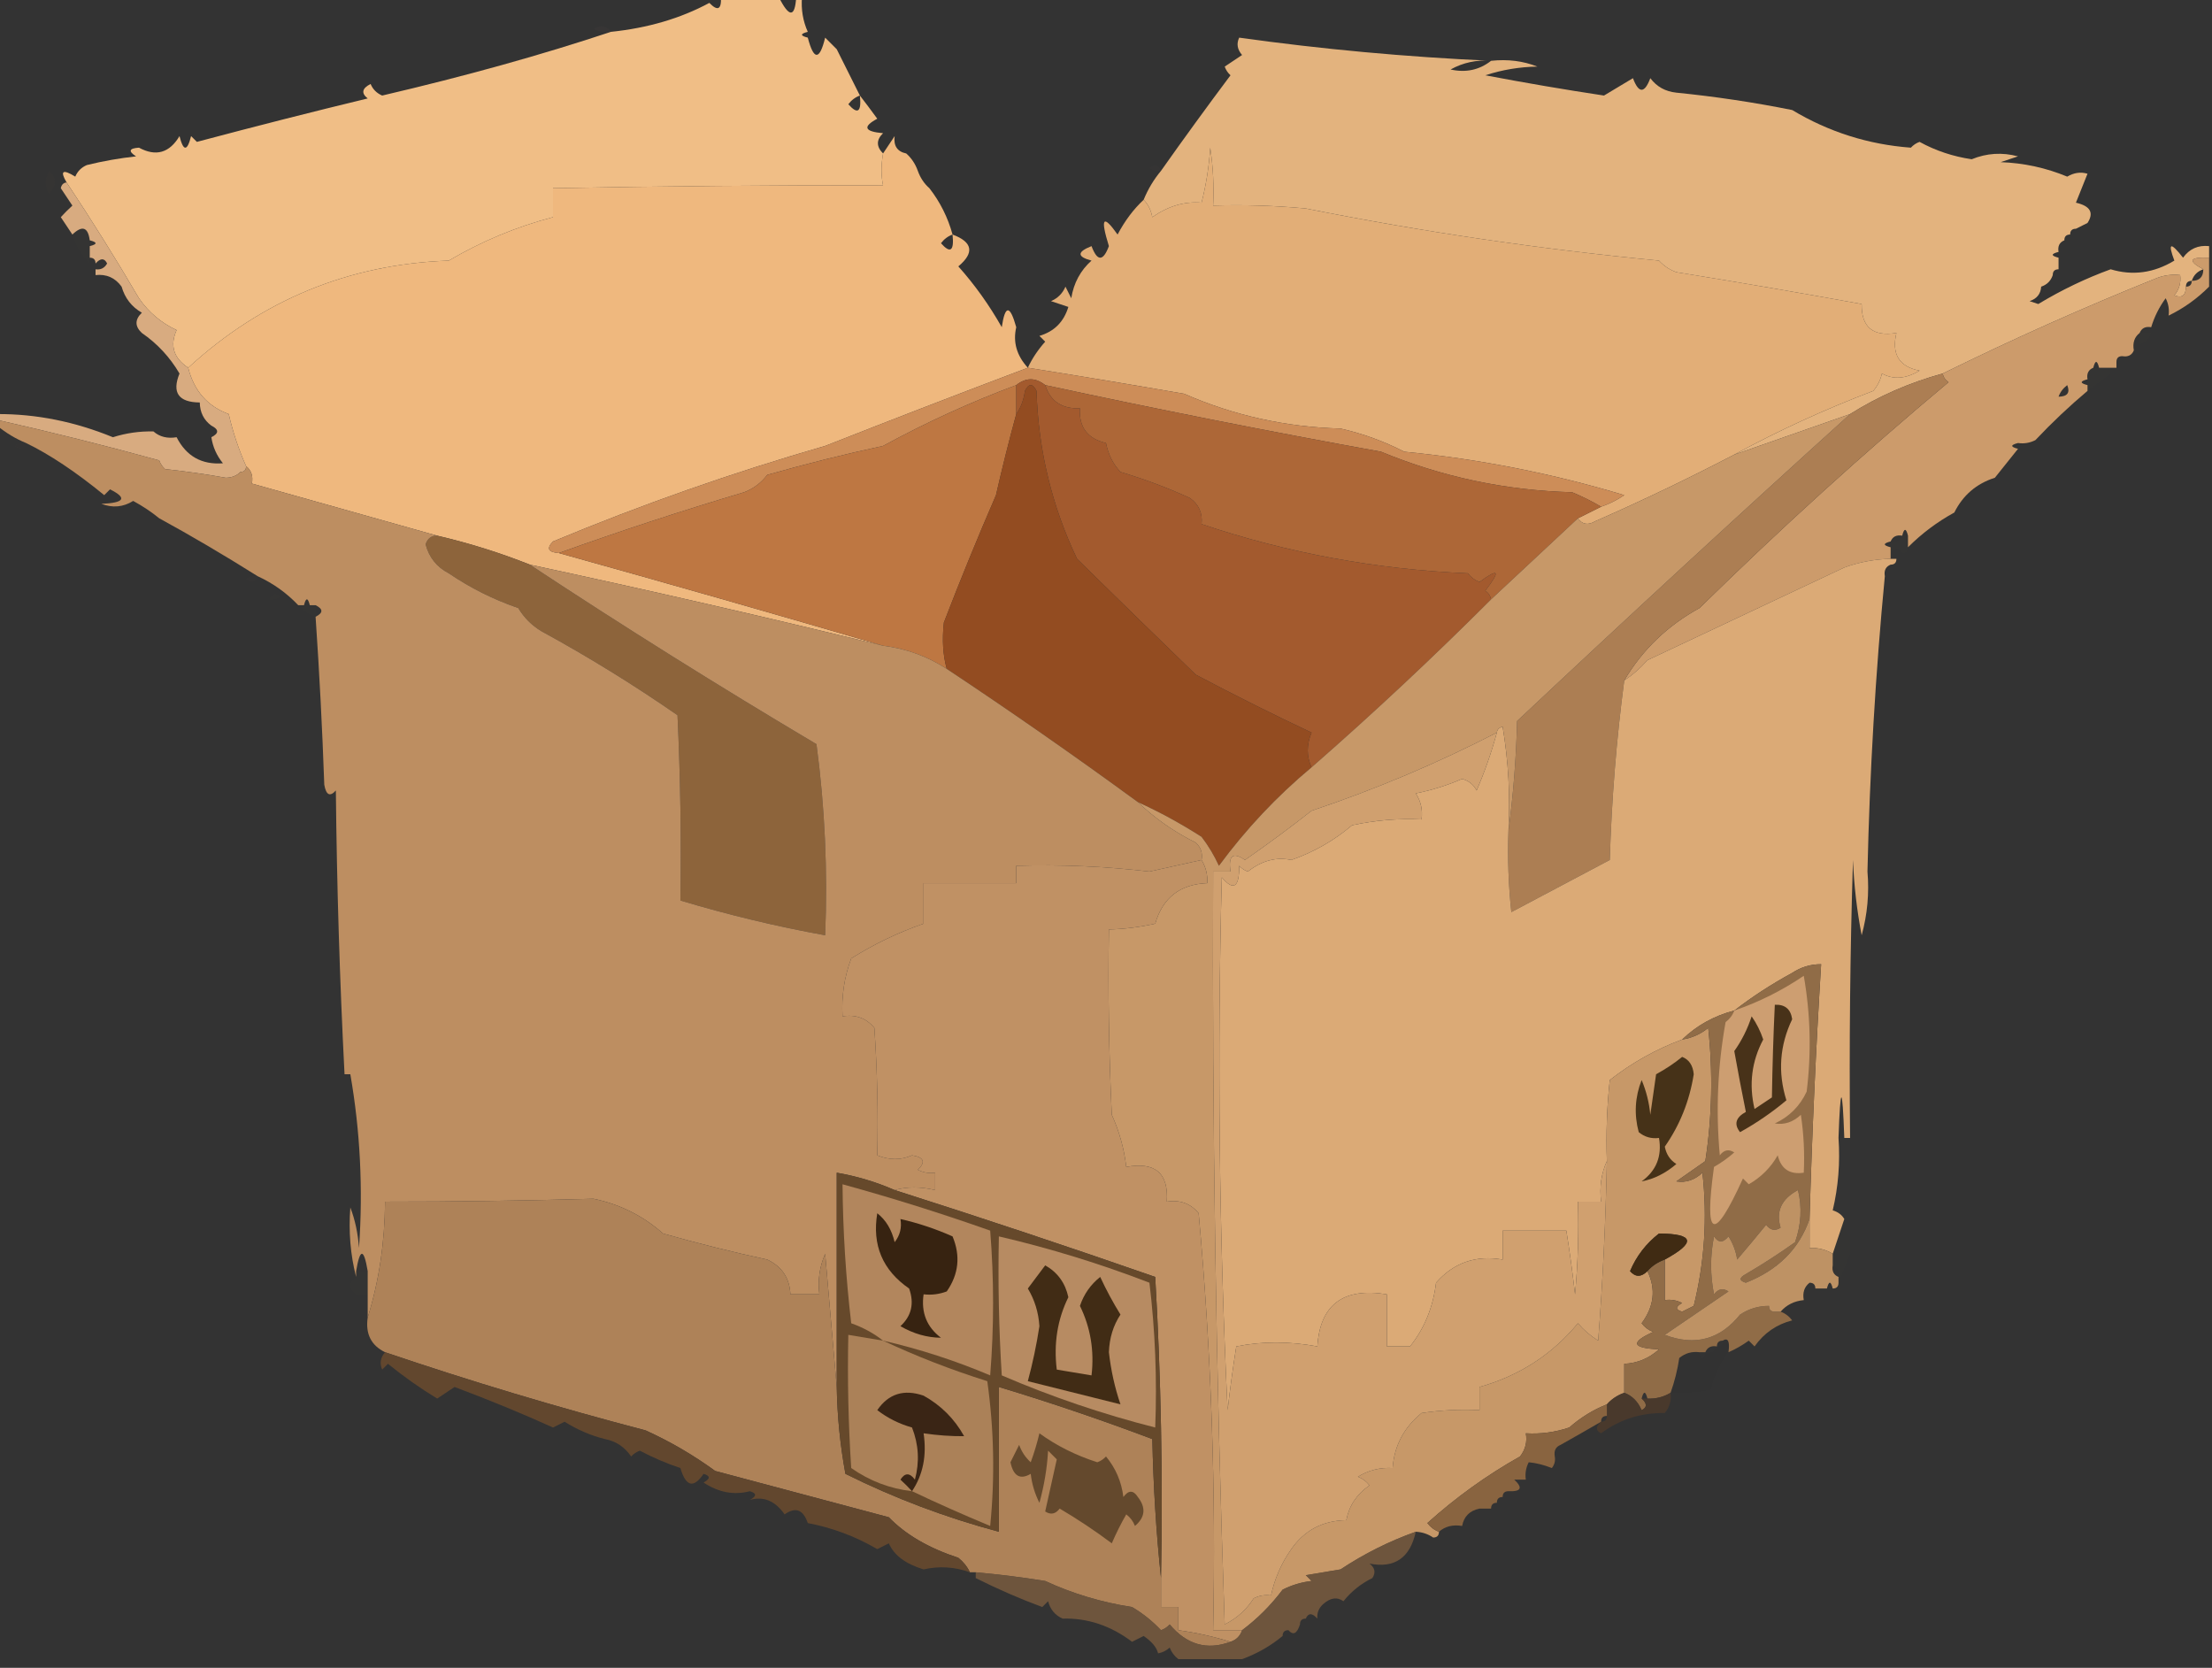 <?xml version="1.0" encoding="UTF-8"?>
<!DOCTYPE svg PUBLIC "-//W3C//DTD SVG 1.1//EN" "http://www.w3.org/Graphics/SVG/1.1/DTD/svg11.dtd">
<svg xmlns="http://www.w3.org/2000/svg" version="1.1" width="382px" height="288px" style="shape-rendering:geometricPrecision; text-rendering:geometricPrecision; image-rendering:optimizeQuality; fill-rule:evenodd; clip-rule:evenodd" xmlns:xlink="http://www.w3.org/1999/xlink">
<rect width="100%" height="100%" fill="#333333" stroke="none"/>
<g><path style="opacity:0.989" fill="#f2c087" d="M 124.5,-0.5 C 127.833,-0.5 131.167,-0.5 134.5,-0.5C 136.283,3.06 137.283,3.06 137.5,-0.5C 137.833,-0.5 138.167,-0.5 138.5,-0.5C 138.325,1.621 138.659,3.621 139.5,5.5C 138.167,5.833 138.167,6.167 139.5,6.5C 140.538,10.458 141.538,10.458 142.5,6.5C 143.167,7.167 143.833,7.833 144.5,8.5C 145.82,11.14 147.153,13.807 148.5,16.5C 149.479,17.765 150.479,19.099 151.5,20.5C 148.924,21.883 149.258,22.717 152.5,23C 151.316,24.145 151.316,25.312 152.5,26.5C 152.146,28.541 152.146,30.375 152.5,32C 133.527,31.978 114.527,32.144 95.5,32.5C 95.5,34.167 95.5,35.833 95.5,37.5C 89.188,39.153 83.188,41.653 77.5,45C 60.263,45.615 45.263,51.782 32.5,63.5C 29.979,61.841 29.312,59.675 30.5,57C 27.829,55.75 25.663,53.917 24,51.5C 20.005,44.683 15.838,38.016 11.5,31.5C 10.322,29.494 10.822,29.16 13,30.5C 13.388,29.572 14.055,28.905 15,28.5C 17.795,27.815 20.628,27.315 23.5,27C 22.112,26.111 22.279,25.611 24,25.5C 26.931,27.08 29.264,26.413 31,23.5C 31.667,26.167 32.333,26.167 33,23.5C 33.333,23.833 33.667,24.167 34,24.5C 44.405,21.733 54.238,19.233 63.5,17C 62.346,16.086 62.513,15.253 64,14.5C 64.388,15.428 65.055,16.095 66,16.5C 80.401,13.139 93.568,9.473 105.5,5.5C 111.881,4.839 117.547,3.173 122.5,0.5C 123.944,1.981 124.611,1.648 124.5,-0.5 Z M 148.5,16.5 C 148.798,19.336 148.131,19.836 146.5,18C 147.044,17.283 147.711,16.783 148.5,16.5 Z"/></g>
<g><path style="opacity:0.02" fill="#ffb197" d="M 105.5,5.5 C 104.448,5.649 103.448,5.483 102.5,5C 103.749,4.26 104.749,4.427 105.5,5.5 Z"/></g>
<g><path style="opacity:0.004" fill="#fefffe" d="M 139.5,5.5 C 140.833,6.167 140.833,6.167 139.5,5.5 Z"/></g>
<g><path style="opacity:0.005" fill="#000000" d="M 142.5,6.5 C 142.56,5.957 142.893,5.624 143.5,5.5C 144.386,6.325 144.719,7.325 144.5,8.5C 143.833,7.833 143.167,7.167 142.5,6.5 Z"/></g>
<g><path style="opacity:0.989" fill="#e5b57f" d="M 257.5,10.5 C 260.385,10.194 263.052,10.527 265.5,11.5C 262.432,11.547 259.432,12.047 256.5,13C 263.358,14.306 270.192,15.473 277,16.5C 278.667,15.5 280.333,14.5 282,13.5C 283,16.167 284,16.167 285,13.5C 286.098,14.967 287.598,15.801 289.5,16C 296.222,16.673 302.888,17.673 309.5,19C 315.819,22.788 322.653,24.955 330,25.5C 330.414,25.043 330.914,24.709 331.5,24.5C 334.278,26.026 337.278,27.026 340.5,27.5C 343.103,26.438 345.77,26.272 348.5,27C 347.5,27.333 346.5,27.667 345.5,28C 349.505,28.145 353.338,28.978 357,30.5C 358.162,29.813 359.328,29.647 360.5,30C 359.833,31.667 359.167,33.333 358.5,35C 360.983,35.567 361.65,36.733 360.5,38.5C 359.833,38.833 359.167,39.167 358.5,39.5C 357.833,39.5 357.5,39.833 357.5,40.5C 356.833,40.5 356.5,40.833 356.5,41.5C 355.662,41.842 355.328,42.508 355.5,43.5C 354.167,43.833 354.167,44.167 355.5,44.5C 355.5,45.167 355.5,45.833 355.5,46.5C 354.833,46.5 354.5,46.833 354.5,47.5C 354.167,48.5 353.5,49.167 352.5,49.5C 352.423,50.75 351.756,51.583 350.5,52C 351,52.167 351.5,52.333 352,52.5C 356.021,50.072 360.187,48.072 364.5,46.5C 368.289,47.644 371.956,47.144 375.5,45C 374.327,41.89 374.827,41.723 377,44.5C 378.11,42.963 379.61,42.297 381.5,42.5C 381.5,43.167 381.5,43.833 381.5,44.5C 378.075,44.367 377.742,45.033 380.5,46.5C 379.5,46.833 378.833,47.5 378.5,48.5C 377.833,48.5 377.5,48.833 377.5,49.5C 377.483,51.028 376.816,51.528 375.5,51C 376.337,49.989 376.67,48.822 376.5,47.5C 375.127,47.343 373.793,47.51 372.5,48C 359.912,53.054 347.579,58.554 335.5,64.5C 329.724,66.082 324.39,68.415 319.5,71.5C 312.823,73.84 306.156,76.174 299.5,78.5C 307.14,74.351 315.14,70.685 323.5,67.5C 324.251,66.624 324.751,65.624 325,64.5C 326.973,65.598 329.14,65.431 331.5,64C 327.97,63.328 326.637,61.162 327.5,57.5C 323.44,58.152 321.44,56.485 321.5,52.5C 310.866,50.561 300.199,48.727 289.5,47C 288.328,46.581 287.328,45.915 286.5,45C 266.017,43.037 245.684,40.037 225.5,36C 220.177,35.501 214.844,35.334 209.5,35.5C 209.665,32.15 209.498,28.817 209,25.5C 208.788,28.758 208.288,31.924 207.5,35C 204.579,34.742 201.746,35.575 199,37.5C 198.768,36.263 198.268,35.263 197.5,34.5C 198.248,32.667 199.248,31.001 200.5,29.5C 204.409,23.963 208.409,18.463 212.5,13C 212.043,12.586 211.709,12.086 211.5,11.5C 212.5,10.833 213.5,10.167 214.5,9.5C 213.674,8.549 213.508,7.549 214,6.5C 228.288,8.5 242.788,9.833 257.5,10.5 Z M 257.5,10.5 C 255.473,12.088 253.139,12.588 250.5,12C 252.677,10.798 255.011,10.298 257.5,10.5 Z"/></g>
<g><path style="opacity:0.004" fill="#000000" d="M 265.5,11.5 C 266.873,11.343 268.207,11.51 269.5,12C 267.934,12.765 266.601,12.598 265.5,11.5 Z"/></g>
<g><path style="opacity:0.007" fill="#000000" d="M 154.5,23.5 C 155.906,23.973 156.573,24.973 156.5,26.5C 154.952,26.179 154.285,25.179 154.5,23.5 Z"/></g>
<g><path style="opacity:0.008" fill="#ffaba8" d="M 200.5,29.5 C 199.761,29.631 199.094,29.464 198.5,29C 199.437,28.308 200.103,28.475 200.5,29.5 Z"/></g>
<g><path style="opacity:0.006" fill="#000000" d="M 158.5,29.5 C 160.048,29.821 160.715,30.821 160.5,32.5C 159.599,31.709 158.932,30.709 158.5,29.5 Z"/></g>
<g><path style="opacity:0.016" fill="#e5b97c" d="M 8.5,29.5 C 9.782,30.708 9.782,32.042 8.5,33.5C 7.708,32.3 7.708,30.967 8.5,29.5 Z"/></g>
<g><path style="opacity:0.004" fill="#070602" d="M 10.5,37.5 C 11.167,38.5 11.833,39.5 12.5,40.5C 13.11,42.434 14.11,44.101 15.5,45.5C 15.833,45.5 16.167,45.5 16.5,45.5C 16.5,45.833 16.5,46.167 16.5,46.5C 16.5,46.833 16.5,47.167 16.5,47.5C 13.5,47.5 10.5,47.5 7.5,47.5C 6.976,43.572 7.976,40.239 10.5,37.5 Z"/></g>
<g><path style="opacity:0.005" fill="#151312" d="M 360.5,38.5 C 360.369,39.239 360.536,39.906 361,40.5C 361.667,39.167 362.333,39.167 363,40.5C 363.684,41.784 363.517,42.95 362.5,44C 359.69,44.91 357.69,44.077 356.5,41.5C 357.167,41.5 357.5,41.167 357.5,40.5C 358.167,40.5 358.5,40.167 358.5,39.5C 359.167,39.167 359.833,38.833 360.5,38.5 Z"/></g>
<g><path style="opacity:0.004" fill="#feff00" d="M 15.5,41.5 C 15.5,41.833 15.5,42.167 15.5,42.5C 15.5,43.167 15.5,43.833 15.5,44.5C 15.5,44.833 15.5,45.167 15.5,45.5C 14.11,44.101 13.11,42.434 12.5,40.5C 14.196,38.871 15.196,39.204 15.5,41.5 Z"/></g>
<g><path style="opacity:0.999" fill="#efb87e" d="M 154.5,23.5 C 154.285,25.179 154.952,26.179 156.5,26.5C 157.401,27.291 158.068,28.291 158.5,29.5C 158.932,30.709 159.599,31.709 160.5,32.5C 162.358,34.883 163.692,37.55 164.5,40.5C 167.982,41.802 168.316,43.636 165.5,46C 168.347,49.192 170.847,52.692 173,56.5C 173.579,52.614 174.412,52.614 175.5,56.5C 174.905,59.066 175.572,61.399 177.5,63.5C 165.965,67.853 154.298,72.353 142.5,77C 126.477,81.618 110.81,87.118 95.5,93.5C 94.33,94.694 94.663,95.361 96.5,95.5C 115.208,100.708 133.875,106.041 152.5,111.5C 132.25,106.547 111.917,101.88 91.5,97.5C 86.299,95.433 80.966,93.767 75.5,92.5C 64.899,89.508 54.232,86.508 43.5,83.5C 43.737,82.209 43.404,81.209 42.5,80.5C 41.213,77.594 40.213,74.594 39.5,71.5C 35.836,70.16 33.503,67.493 32.5,63.5C 45.263,51.782 60.263,45.615 77.5,45C 83.188,41.653 89.188,39.153 95.5,37.5C 95.5,35.833 95.5,34.167 95.5,32.5C 114.527,32.144 133.527,31.978 152.5,32C 152.146,30.375 152.146,28.541 152.5,26.5C 153.167,25.5 153.833,24.5 154.5,23.5 Z M 164.5,40.5 C 164.798,43.336 164.131,43.836 162.5,42C 163.044,41.283 163.711,40.783 164.5,40.5 Z"/></g>
<g><path style="opacity:0.011" fill="#080808" d="M 355.5,43.5 C 358.366,44.965 361.366,45.965 364.5,46.5C 360.187,48.072 356.021,50.072 352,52.5C 351.5,52.333 351,52.167 350.5,52C 351.756,51.583 352.423,50.75 352.5,49.5C 353.5,49.167 354.167,48.5 354.5,47.5C 355.167,47.5 355.5,47.167 355.5,46.5C 355.5,45.833 355.5,45.167 355.5,44.5C 355.5,44.167 355.5,43.833 355.5,43.5 Z"/></g>
<g><path style="opacity:1" fill="#e2ae77" d="M 299.5,78.5 C 291.744,82.542 283.744,86.376 275.5,90C 274.251,90.74 273.251,90.573 272.5,89.5C 273.833,88.833 275.167,88.167 276.5,87.5C 277.901,87.029 279.234,86.362 280.5,85.5C 268.085,81.758 255.419,79.258 242.5,78C 239.042,76.215 235.376,74.881 231.5,74C 222.079,73.752 213.079,71.752 204.5,68C 195.5,66.433 186.5,64.933 177.5,63.5C 178.252,61.9 179.252,60.4 180.5,59C 180.167,58.667 179.833,58.333 179.5,58C 182.049,57.249 183.716,55.582 184.5,53C 183.5,52.667 182.5,52.333 181.5,52C 182.667,51.5 183.5,50.667 184,49.5C 184.333,50.167 184.667,50.833 185,51.5C 185.423,48.867 186.59,46.701 188.5,45C 185.972,44.331 185.972,43.498 188.5,42.5C 189.5,45.167 190.5,45.167 191.5,42.5C 189.985,37.608 190.485,36.941 193,40.5C 194.242,38.141 195.742,36.141 197.5,34.5C 198.268,35.263 198.768,36.263 199,37.5C 201.746,35.575 204.579,34.742 207.5,35C 208.288,31.924 208.788,28.758 209,25.5C 209.498,28.817 209.665,32.15 209.5,35.5C 214.844,35.334 220.177,35.501 225.5,36C 245.684,40.037 266.017,43.037 286.5,45C 287.328,45.915 288.328,46.581 289.5,47C 300.199,48.727 310.866,50.561 321.5,52.5C 321.44,56.485 323.44,58.152 327.5,57.5C 326.637,61.162 327.97,63.328 331.5,64C 329.14,65.431 326.973,65.598 325,64.5C 324.751,65.624 324.251,66.624 323.5,67.5C 315.14,70.685 307.14,74.351 299.5,78.5 Z"/></g>
<g><path style="opacity:0.006" fill="#010100" d="M 381.5,49.5 C 381.5,54.5 381.5,59.5 381.5,64.5C 376.833,64.5 372.167,64.5 367.5,64.5C 367.5,69.5 367.5,74.5 367.5,79.5C 363.698,79.366 360.032,80.033 356.5,81.5C 353.493,80.663 350.826,79.33 348.5,77.5C 348.5,77.167 348.5,76.833 348.5,76.5C 349.552,76.65 350.552,76.483 351.5,76C 354.396,72.934 357.396,70.101 360.5,67.5C 361.833,66.5 363.167,65.5 364.5,64.5C 365.167,64.5 365.5,64.167 365.5,63.5C 365.5,63.167 365.5,62.833 365.5,62.5C 366.167,62.5 366.5,62.167 366.5,61.5C 367.492,61.672 368.158,61.338 368.5,60.5C 369.167,60.5 369.5,60.167 369.5,59.5C 370.5,59.167 371.167,58.5 371.5,57.5C 371.5,57.167 371.5,56.833 371.5,56.5C 372.778,56.218 373.778,55.551 374.5,54.5C 377.093,53.246 379.427,51.58 381.5,49.5 Z"/></g>
<g><path style="opacity:0.004" fill="#242424" d="M 18.5,55.5 C 19.601,54.402 20.934,54.235 22.5,55C 21.318,56.768 19.985,56.935 18.5,55.5 Z"/></g>
<g><path style="opacity:0.004" fill="#feff00" d="M 369.5,57.5 C 370.167,57.5 370.833,57.5 371.5,57.5C 371.167,58.5 370.5,59.167 369.5,59.5C 369.5,58.833 369.5,58.167 369.5,57.5 Z"/></g>
<g><path style="opacity:0.004" fill="#feff00" d="M 361.5,63.5 C 361.833,63.5 362.167,63.5 362.5,63.5C 363.167,63.5 363.833,63.5 364.5,63.5C 364.5,63.833 364.5,64.167 364.5,64.5C 363.167,65.5 361.833,66.5 360.5,67.5C 360.5,67.167 360.5,66.833 360.5,66.5C 360.5,66.167 360.5,65.833 360.5,65.5C 360.328,64.508 360.662,63.842 361.5,63.5 Z"/></g>
<g><path style="opacity:1" fill="#cd8d58" d="M 177.5,63.5 C 186.5,64.933 195.5,66.433 204.5,68C 213.079,71.752 222.079,73.752 231.5,74C 235.376,74.881 239.042,76.215 242.5,78C 255.419,79.258 268.085,81.758 280.5,85.5C 279.234,86.362 277.901,87.029 276.5,87.5C 274.981,86.59 273.315,85.757 271.5,85C 260.028,84.694 249.028,82.361 238.5,78C 219.078,74.486 199.745,70.653 180.5,66.5C 178.833,65.167 177.167,65.167 175.5,66.5C 167.657,69.418 159.991,72.918 152.5,77C 145.862,78.428 139.195,80.095 132.5,82C 131.449,83.385 130.116,84.385 128.5,85C 117.727,88.202 107.06,91.702 96.5,95.5C 94.663,95.361 94.33,94.694 95.5,93.5C 110.81,87.118 126.477,81.618 142.5,77C 154.298,72.353 165.965,67.853 177.5,63.5 Z"/></g>
<g><path style="opacity:1" fill="#ad6737" d="M 180.5,66.5 C 199.745,70.653 219.078,74.486 238.5,78C 249.028,82.361 260.028,84.694 271.5,85C 273.315,85.757 274.981,86.59 276.5,87.5C 275.167,88.167 273.833,88.833 272.5,89.5C 267.526,94.139 262.526,98.805 257.5,103.5C 257.389,102.883 257.056,102.383 256.5,102C 259.186,98.524 258.853,98.024 255.5,100.5C 254.692,100.192 254.025,99.692 253.5,99C 237.664,98.325 222.331,95.492 207.5,90.5C 207.703,88.61 207.037,87.11 205.5,86C 201.61,84.222 197.61,82.722 193.5,81.5C 192.194,80.088 191.36,78.421 191,76.5C 187.793,75.745 186.293,73.745 186.5,70.5C 183.392,70.625 181.392,69.292 180.5,66.5 Z"/></g>
<g><path style="opacity:0.012" fill="#c89e63" d="M 4.5,76.5 C 4.103,77.525 3.437,77.692 2.5,77C 3.094,76.536 3.761,76.369 4.5,76.5 Z"/></g>
<g><path style="opacity:0.998" fill="#d8ab80" d="M 11.5,31.5 C 15.838,38.016 20.005,44.683 24,51.5C 25.663,53.917 27.829,55.75 30.5,57C 29.312,59.675 29.979,61.841 32.5,63.5C 33.503,67.493 35.836,70.16 39.5,71.5C 40.213,74.594 41.213,77.594 42.5,80.5C 42.5,81.167 42.167,81.5 41.5,81.5C 40.903,82.139 40.07,82.472 39,82.5C 35.519,81.877 32.019,81.377 28.5,81C 28.043,80.586 27.709,80.086 27.5,79.5C 18.244,76.955 8.911,74.622 -0.5,72.5C -0.5,72.167 -0.5,71.833 -0.5,71.5C 6.246,71.467 12.912,72.8 19.5,75.5C 21.782,74.777 24.116,74.443 26.5,74.5C 27.568,75.434 28.901,75.768 30.5,75.5C 32.172,78.779 34.839,80.279 38.5,80C 37.418,78.67 36.751,77.17 36.5,75.5C 37.833,74.833 37.833,74.167 36.5,73.5C 35.194,72.533 34.527,71.199 34.5,69.5C 30.824,69.466 29.657,67.799 31,64.5C 29.328,61.663 27.161,59.33 24.5,57.5C 23.269,56.349 23.269,55.183 24.5,54C 22.741,52.992 21.574,51.492 21,49.5C 19.89,47.963 18.39,47.297 16.5,47.5C 16.5,47.167 16.5,46.833 16.5,46.5C 17.376,46.631 18.043,46.297 18.5,45.5C 18.03,44.537 17.363,44.537 16.5,45.5C 16.5,44.833 16.167,44.5 15.5,44.5C 15.5,43.833 15.5,43.167 15.5,42.5C 16.833,42.167 16.833,41.833 15.5,41.5C 15.196,39.204 14.196,38.871 12.5,40.5C 11.833,39.5 11.167,38.5 10.5,37.5C 11.091,36.849 11.757,36.182 12.5,35.5C 11.833,34.5 11.167,33.5 10.5,32.5C 10.624,31.893 10.957,31.56 11.5,31.5 Z"/></g>
<g><path style="opacity:0.004" fill="#c3ad47" d="M 36.5,73.5 C 36.5,74.167 36.5,74.833 36.5,75.5C 32.711,75.263 32.711,74.596 36.5,73.5 Z"/></g>
<g><path style="opacity:0.004" fill="#000000" d="M 30.5,75.5 C 28.901,75.768 27.568,75.434 26.5,74.5C 27.822,74.67 28.989,74.337 30,73.5C 30.464,74.094 30.631,74.761 30.5,75.5 Z"/></g>
<g><path style="opacity:1" fill="#be7742" d="M 175.5,66.5 C 175.5,68.167 175.5,69.833 175.5,71.5C 174.237,76.126 173.071,80.792 172,85.5C 168.843,92.781 165.843,100.114 163,107.5C 162.674,110.505 162.841,113.171 163.5,115.5C 160.162,113.334 156.495,112.001 152.5,111.5C 133.875,106.041 115.208,100.708 96.5,95.5C 107.06,91.702 117.727,88.202 128.5,85C 130.116,84.385 131.449,83.385 132.5,82C 139.195,80.095 145.862,78.428 152.5,77C 159.991,72.918 167.657,69.418 175.5,66.5 Z"/></g>
<g><path style="opacity:0.005" fill="#000000" d="M 344.5,82.5 C 344.875,87.495 342.542,89.495 337.5,88.5C 338.993,85.507 341.326,83.507 344.5,82.5 Z"/></g>
<g><path style="opacity:0.004" fill="#3c3b14" d="M 13.5,86.5 C 14.251,85.427 15.251,85.26 16.5,86C 15.552,86.483 14.552,86.65 13.5,86.5 Z"/></g>
<g><path style="opacity:0.993" fill="#cd9c6c" d="M 381.5,44.5 C 381.5,46.167 381.5,47.833 381.5,49.5C 379.427,51.58 377.093,53.246 374.5,54.5C 374.649,53.448 374.483,52.448 374,51.5C 372.88,53.03 372.046,54.697 371.5,56.5C 370.508,56.328 369.842,56.662 369.5,57.5C 368.596,58.209 368.263,59.209 368.5,60.5C 368.158,61.338 367.492,61.672 366.5,61.5C 365.833,61.5 365.5,61.833 365.5,62.5C 365.5,62.833 365.5,63.167 365.5,63.5C 365.167,63.5 364.833,63.5 364.5,63.5C 363.833,63.5 363.167,63.5 362.5,63.5C 362.167,62.167 361.833,62.167 361.5,63.5C 360.662,63.842 360.328,64.508 360.5,65.5C 359.167,65.833 359.167,66.167 360.5,66.5C 360.5,66.833 360.5,67.167 360.5,67.5C 357.396,70.101 354.396,72.934 351.5,76C 350.552,76.483 349.552,76.65 348.5,76.5C 347.167,76.833 347.167,77.167 348.5,77.5C 347.167,79.167 345.833,80.833 344.5,82.5C 341.326,83.507 338.993,85.507 337.5,88.5C 334.55,90.115 331.884,92.115 329.5,94.5C 329.5,93.833 329.5,93.167 329.5,92.5C 329.167,91.167 328.833,91.167 328.5,92.5C 327.508,92.328 326.842,92.662 326.5,93.5C 325.167,93.833 325.167,94.167 326.5,94.5C 326.5,94.833 326.5,95.167 326.5,95.5C 326.5,95.833 326.5,96.167 326.5,96.5C 323.739,96.56 321.073,97.06 318.5,98C 307.093,103.372 295.76,108.706 284.5,114C 283.295,115.376 281.962,116.542 280.5,117.5C 283.65,112.185 287.983,108.019 293.5,105C 307.52,91.24 321.853,78.24 336.5,66C 335.944,65.617 335.611,65.117 335.5,64.5C 347.579,58.554 359.912,53.054 372.5,48C 373.793,47.51 375.127,47.343 376.5,47.5C 376.67,48.822 376.337,49.989 375.5,51C 376.816,51.528 377.483,51.028 377.5,49.5C 378.167,49.5 378.5,49.167 378.5,48.5C 379.833,48.5 380.5,47.833 380.5,46.5C 377.742,45.033 378.075,44.367 381.5,44.5 Z M 355.5,68.5 C 355.783,67.711 356.283,67.044 357,66.5C 357.528,67.816 357.028,68.483 355.5,68.5 Z"/></g>
<g><path style="opacity:0.004" fill="#000000" d="M 337.5,88.5 C 337.789,91.649 337.289,94.649 336,97.5C 335.5,118.164 335.333,138.831 335.5,159.5C 331.833,159.5 328.167,159.5 324.5,159.5C 324.255,154.946 324.588,150.446 325.5,146C 325.167,145.5 324.833,145 324.5,144.5C 323.831,146.631 323.165,148.631 322.5,150.5C 322.891,133.311 323.891,116.311 325.5,99.5C 325.334,105.176 325.501,110.843 326,116.5C 326.5,110.175 326.666,103.842 326.5,97.5C 327.167,97.5 327.5,97.167 327.5,96.5C 328.167,96.5 328.5,96.167 328.5,95.5C 329.167,95.5 329.5,95.167 329.5,94.5C 331.884,92.115 334.55,90.115 337.5,88.5 Z"/></g>
<g><path style="opacity:0.008" fill="#7f0000" d="M 27.5,89.5 C 26.833,90.167 26.833,90.167 27.5,89.5 Z"/></g>
<g><path style="opacity:1" fill="#a35a2e" d="M 180.5,66.5 C 181.392,69.292 183.392,70.625 186.5,70.5C 186.293,73.745 187.793,75.745 191,76.5C 191.36,78.421 192.194,80.088 193.5,81.5C 197.61,82.722 201.61,84.222 205.5,86C 207.037,87.11 207.703,88.61 207.5,90.5C 222.331,95.492 237.664,98.325 253.5,99C 254.025,99.692 254.692,100.192 255.5,100.5C 258.853,98.024 259.186,98.524 256.5,102C 257.056,102.383 257.389,102.883 257.5,103.5C 247.442,113.561 237.109,123.228 226.5,132.5C 225.62,130.611 225.62,128.611 226.5,126.5C 219.879,123.384 213.212,120.05 206.5,116.5C 199.544,109.766 192.711,103.1 186,96.5C 181.645,87.358 179.312,77.691 179,67.5C 178.333,66.167 177.667,66.167 177,67.5C 176.79,69.058 176.29,70.391 175.5,71.5C 175.5,69.833 175.5,68.167 175.5,66.5C 177.167,65.167 178.833,65.167 180.5,66.5 Z"/></g>
<g><path style="opacity:0.004" fill="#feff00" d="M 328.5,92.5 C 328.833,92.5 329.167,92.5 329.5,92.5C 329.5,93.167 329.5,93.833 329.5,94.5C 329.5,95.167 329.167,95.5 328.5,95.5C 328.062,94.494 327.396,94.494 326.5,95.5C 326.5,95.167 326.5,94.833 326.5,94.5C 326.5,94.167 326.5,93.833 326.5,93.5C 327.492,93.672 328.158,93.338 328.5,92.5 Z"/></g>
<g><path style="opacity:0.016" fill="#d48080" d="M 44.5,99.5 C 44.103,100.525 43.437,100.692 42.5,100C 43.094,99.536 43.761,99.369 44.5,99.5 Z"/></g>
<g><path style="opacity:0.004" fill="#feff00" d="M 46.5,103.5 C 46.897,102.475 47.563,102.308 48.5,103C 47.906,103.464 47.239,103.631 46.5,103.5 Z"/></g>
<g><path style="opacity:0.004" fill="#feff00" d="M 51.5,104.5 C 51.833,104.5 52.167,104.5 52.5,104.5C 52.833,104.5 53.167,104.5 53.5,104.5C 53.833,104.5 54.167,104.5 54.5,104.5C 54.5,105.167 54.5,105.833 54.5,106.5C 53.291,106.068 52.291,105.401 51.5,104.5 Z"/></g>
<g><path style="opacity:1" fill="#934c21" d="M 226.5,132.5 C 220.505,137.497 215.171,143.163 210.5,149.5C 209.684,147.713 208.684,146.046 207.5,144.5C 203.939,142.221 200.273,140.221 196.5,138.5C 185.675,130.587 174.675,122.92 163.5,115.5C 162.841,113.171 162.674,110.505 163,107.5C 165.843,100.114 168.843,92.781 172,85.5C 173.071,80.792 174.237,76.126 175.5,71.5C 176.29,70.391 176.79,69.058 177,67.5C 177.667,66.167 178.333,66.167 179,67.5C 179.312,77.691 181.645,87.358 186,96.5C 192.711,103.1 199.544,109.766 206.5,116.5C 213.212,120.05 219.879,123.384 226.5,126.5C 225.62,128.611 225.62,130.611 226.5,132.5 Z"/></g>
<g><path style="opacity:1" fill="#ac7e53" d="M 335.5,64.5 C 335.611,65.117 335.944,65.617 336.5,66C 321.853,78.24 307.52,91.24 293.5,105C 287.983,108.019 283.65,112.185 280.5,117.5C 279.155,127.64 278.322,137.973 278,148.5C 272.365,151.485 266.698,154.485 261,157.5C 260.501,152.845 260.334,148.179 260.5,143.5C 261.328,137.347 261.828,131.013 262,124.5C 281.089,106.571 300.255,88.904 319.5,71.5C 324.39,68.415 329.724,66.082 335.5,64.5 Z"/></g>
<g><path style="opacity:1" fill="#8d643b" d="M 75.5,92.5 C 80.966,93.767 86.299,95.433 91.5,97.5C 107.683,108.184 124.183,118.517 141,128.5C 142.454,139.397 142.954,150.397 142.5,161.5C 134.079,159.978 125.745,157.978 117.5,155.5C 117.667,144.828 117.5,134.161 117,123.5C 109.411,118.239 101.578,113.406 93.5,109C 91.833,108 90.5,106.667 89.5,105C 85.231,103.532 81.231,101.532 77.5,99C 75.423,97.924 74.09,96.257 73.5,94C 73.836,92.97 74.503,92.47 75.5,92.5 Z"/></g>
<g><path style="opacity:1" fill="#bd8e61" d="M -0.5,73.5 C -0.5,73.167 -0.5,72.833 -0.5,72.5C 8.911,74.622 18.244,76.955 27.5,79.5C 27.709,80.086 28.043,80.586 28.5,81C 32.019,81.377 35.519,81.877 39,82.5C 40.07,82.472 40.903,82.139 41.5,81.5C 42.167,81.5 42.5,81.167 42.5,80.5C 43.404,81.209 43.737,82.209 43.5,83.5C 54.232,86.508 64.899,89.508 75.5,92.5C 74.503,92.47 73.836,92.97 73.5,94C 74.09,96.257 75.423,97.924 77.5,99C 81.231,101.532 85.231,103.532 89.5,105C 90.5,106.667 91.833,108 93.5,109C 101.578,113.406 109.411,118.239 117,123.5C 117.5,134.161 117.667,144.828 117.5,155.5C 125.745,157.978 134.079,159.978 142.5,161.5C 142.954,150.397 142.454,139.397 141,128.5C 124.183,118.517 107.683,108.184 91.5,97.5C 111.917,101.88 132.25,106.547 152.5,111.5C 156.495,112.001 160.162,113.334 163.5,115.5C 174.675,122.92 185.675,130.587 196.5,138.5C 199.417,141.303 202.75,143.637 206.5,145.5C 207.386,146.325 207.719,147.325 207.5,148.5C 204.512,149.161 201.512,149.828 198.5,150.5C 190.862,149.601 183.196,149.268 175.5,149.5C 175.5,150.5 175.5,151.5 175.5,152.5C 170.167,152.5 164.833,152.5 159.5,152.5C 159.5,154.833 159.5,157.167 159.5,159.5C 155.123,161.017 150.956,163.017 147,165.5C 145.801,168.726 145.301,172.059 145.5,175.5C 147.766,175.141 149.599,175.808 151,177.5C 151.5,184.826 151.666,192.159 151.5,199.5C 153.597,200.353 155.597,200.353 157.5,199.5C 159.569,199.824 159.902,200.658 158.5,202C 159.448,202.483 160.448,202.649 161.5,202.5C 161.5,203.5 161.5,204.5 161.5,205.5C 158.959,204.897 156.626,204.897 154.5,205.5C 151.301,204.101 147.968,203.101 144.5,202.5C 144.5,214.833 144.5,227.167 144.5,239.5C 143.833,231.99 143.167,224.323 142.5,216.5C 141.526,218.743 141.192,221.076 141.5,223.5C 139.833,223.5 138.167,223.5 136.5,223.5C 136.37,220.702 135.036,218.702 132.5,217.5C 126.45,216.19 120.45,214.69 114.5,213C 111.058,209.946 107.058,207.946 102.5,207C 90.526,207.338 78.526,207.504 66.5,207.5C 66.444,214.583 65.444,221.25 63.5,227.5C 63.5,226.167 63.5,224.833 63.5,223.5C 63.5,222.167 63.5,220.833 63.5,219.5C 62.833,215.5 62.167,215.5 61.5,219.5C 61.5,219.833 61.5,220.167 61.5,220.5C 60.517,216.702 60.183,212.702 60.5,208.5C 61.314,210.631 61.814,212.964 62,215.5C 62.71,205.295 62.21,195.295 60.5,185.5C 61.16,177.63 60.993,169.63 60,161.5C 59.5,169.493 59.334,177.493 59.5,185.5C 58.669,169.338 58.169,153.005 58,136.5C 56.984,137.634 56.317,137.301 56,135.5C 55.659,125.817 55.159,116.151 54.5,106.5C 55.833,105.833 55.833,105.167 54.5,104.5C 54.167,104.5 53.833,104.5 53.5,104.5C 53.167,103.167 52.833,103.167 52.5,104.5C 52.167,104.5 51.833,104.5 51.5,104.5C 49.504,102.391 47.17,100.724 44.5,99.5C 38.602,95.799 32.936,92.465 27.5,89.5C 26.152,88.399 24.652,87.399 23,86.5C 21.274,87.576 19.441,87.743 17.5,87C 21.511,86.834 22.011,86 19,84.5C 18.667,84.833 18.333,85.167 18,85.5C 13.059,81.459 8.559,78.459 4.5,76.5C 2.706,75.767 1.039,74.767 -0.5,73.5 Z M 60.5,185.5 C 60.167,185.5 59.833,185.5 59.5,185.5C 59.334,177.493 59.5,169.493 60,161.5C 60.993,169.63 61.16,177.63 60.5,185.5 Z"/></g>
<g><path style="opacity:1" fill="#dbaa76" d="M 326.5,96.5 C 326.833,96.5 327.167,96.5 327.5,96.5C 327.5,97.167 327.167,97.5 326.5,97.5C 325.662,97.842 325.328,98.508 325.5,99.5C 323.891,116.311 322.891,133.311 322.5,150.5C 322.823,154.226 322.489,157.893 321.5,161.5C 320.672,157.204 320.172,152.871 320,148.5C 319.5,164.497 319.333,180.497 319.5,196.5C 319.167,196.5 318.833,196.5 318.5,196.5C 318.167,187.167 317.833,187.167 317.5,196.5C 317.797,200.767 317.464,204.934 316.5,209C 317.416,209.278 318.082,209.778 318.5,210.5C 317.833,212.5 317.167,214.5 316.5,216.5C 315.292,215.766 313.959,215.433 312.5,215.5C 312.5,213.833 312.5,212.167 312.5,210.5C 312.922,195.821 313.588,181.154 314.5,166.5C 312.692,166.491 311.025,166.991 309.5,168C 305.931,169.942 302.598,172.108 299.5,174.5C 296.008,175.41 293.008,177.076 290.5,179.5C 285.984,181.176 281.818,183.51 278,186.5C 277.501,191.155 277.334,195.821 277.5,200.5C 276.532,202.607 276.198,204.941 276.5,207.5C 275.167,207.5 273.833,207.5 272.5,207.5C 272.666,212.844 272.499,218.177 272,223.5C 271.58,219.809 271.08,216.142 270.5,212.5C 266.833,212.5 263.167,212.5 259.5,212.5C 259.5,214.167 259.5,215.833 259.5,217.5C 254.874,216.7 251.04,218.034 248,221.5C 247.486,225.734 245.986,229.4 243.5,232.5C 242.167,232.5 240.833,232.5 239.5,232.5C 239.5,229.5 239.5,226.5 239.5,223.5C 231.968,222.281 227.968,225.281 227.5,232.5C 222.635,231.598 217.968,231.598 213.5,232.5C 212.92,236.142 212.42,239.809 212,243.5C 210.531,212.847 210.197,182.18 211,151.5C 213.035,153.912 214.035,153.245 214,149.5C 214.414,149.957 214.914,150.291 215.5,150.5C 217.888,148.613 220.388,147.946 223,148.5C 226.911,147.131 230.411,145.131 233.5,142.5C 237.453,141.638 241.453,141.305 245.5,141.5C 245.714,139.856 245.38,138.356 244.5,137C 247.263,136.45 249.93,135.617 252.5,134.5C 253.647,134.818 254.481,135.484 255,136.5C 256.405,133.258 257.571,129.924 258.5,126.5C 258.56,125.957 258.893,125.624 259.5,125.5C 260.496,131.463 260.829,137.463 260.5,143.5C 260.334,148.179 260.501,152.845 261,157.5C 266.698,154.485 272.365,151.485 278,148.5C 278.322,137.973 279.155,127.64 280.5,117.5C 281.962,116.542 283.295,115.376 284.5,114C 295.76,108.706 307.093,103.372 318.5,98C 321.073,97.06 323.739,96.56 326.5,96.5 Z"/></g>
<g><path style="opacity:1" fill="#c79868" d="M 319.5,71.5 C 300.255,88.904 281.089,106.571 262,124.5C 261.828,131.013 261.328,137.347 260.5,143.5C 260.829,137.463 260.496,131.463 259.5,125.5C 258.893,125.624 258.56,125.957 258.5,126.5C 248.251,131.785 237.584,136.285 226.5,140C 222.725,142.965 218.892,145.798 215,148.5C 212.922,147.057 212.089,147.724 212.5,150.5C 211.5,150.5 210.5,150.5 209.5,150.5C 209.322,193.847 209.989,237.18 211.5,280.5C 213.585,279.459 215.252,277.959 216.5,276C 217.448,275.517 218.448,275.351 219.5,275.5C 220.118,272.602 221.285,269.935 223,267.5C 225.278,264.234 228.445,262.568 232.5,262.5C 232.976,260.007 234.31,258.007 236.5,256.5C 235.975,255.808 235.308,255.308 234.5,255C 236.345,253.872 238.345,253.372 240.5,253.5C 240.779,249.662 242.446,246.496 245.5,244C 248.817,243.502 252.15,243.335 255.5,243.5C 255.5,242.167 255.5,240.833 255.5,239.5C 262.368,237.574 268.034,233.907 272.5,228.5C 273.519,229.687 274.686,230.687 276,231.5C 276.791,221.178 277.291,210.845 277.5,200.5C 277.334,195.821 277.501,191.155 278,186.5C 281.818,183.51 285.984,181.176 290.5,179.5C 292.17,179.249 293.67,178.582 295,177.5C 295.831,185.188 295.665,192.855 294.5,200.5C 292.833,201.667 291.167,202.833 289.5,204C 291.163,204.265 292.663,203.765 294,202.5C 294.869,210.265 294.369,217.932 292.5,225.5C 291.833,225.833 291.167,226.167 290.5,226.5C 289.304,226.154 289.304,225.654 290.5,225C 289.552,224.517 288.552,224.351 287.5,224.5C 287.5,222.167 287.5,219.833 287.5,217.5C 292.934,214.545 292.601,213.045 286.5,213C 284.259,214.739 282.592,216.906 281.5,219.5C 282.425,220.562 283.425,220.562 284.5,219.5C 285.993,222.584 285.66,225.584 283.5,228.5C 284.025,229.192 284.692,229.692 285.5,230C 281.488,231.803 281.822,232.803 286.5,233C 284.783,234.559 282.783,235.392 280.5,235.5C 280.5,237.167 280.5,238.833 280.5,240.5C 279.29,240.932 278.29,241.599 277.5,242.5C 275.146,243.432 272.979,244.765 271,246.5C 268.566,247.322 266.066,247.656 263.5,247.5C 263.762,248.978 263.429,250.311 262.5,251.5C 256.77,254.723 251.436,258.556 246.5,263C 247.044,263.717 247.711,264.217 248.5,264.5C 248.5,265.167 248.167,265.5 247.5,265.5C 246.609,264.89 245.609,264.557 244.5,264.5C 239.952,266.107 235.619,268.274 231.5,271C 229.5,271.333 227.5,271.667 225.5,272C 225.833,272.333 226.167,272.667 226.5,273C 224.744,273.202 223.078,273.702 221.5,274.5C 219.479,277.188 217.146,279.521 214.5,281.5C 212.833,281.5 211.167,281.5 209.5,281.5C 210.019,257.447 209.186,233.447 207,209.5C 205.599,207.808 203.766,207.141 201.5,207.5C 201.828,202.582 199.495,200.582 194.5,201.5C 194.135,198.375 193.302,195.375 192,192.5C 191.5,181.839 191.333,171.172 191.5,160.5C 194.206,160.425 196.873,160.092 199.5,159.5C 200.793,155.016 203.793,152.682 208.5,152.5C 208.567,151.041 208.234,149.708 207.5,148.5C 207.719,147.325 207.386,146.325 206.5,145.5C 202.75,143.637 199.417,141.303 196.5,138.5C 200.273,140.221 203.939,142.221 207.5,144.5C 208.684,146.046 209.684,147.713 210.5,149.5C 215.171,143.163 220.505,137.497 226.5,132.5C 237.109,123.228 247.442,113.561 257.5,103.5C 262.526,98.805 267.526,94.139 272.5,89.5C 273.251,90.573 274.251,90.74 275.5,90C 283.744,86.376 291.744,82.542 299.5,78.5C 306.156,76.174 312.823,73.84 319.5,71.5 Z"/></g>
<g><path style="opacity:1" fill="#c09164" d="M 207.5,148.5 C 208.234,149.708 208.567,151.041 208.5,152.5C 203.793,152.682 200.793,155.016 199.5,159.5C 196.873,160.092 194.206,160.425 191.5,160.5C 191.333,171.172 191.5,181.839 192,192.5C 193.302,195.375 194.135,198.375 194.5,201.5C 199.495,200.582 201.828,202.582 201.5,207.5C 203.766,207.141 205.599,207.808 207,209.5C 209.186,233.447 210.019,257.447 209.5,281.5C 211.167,281.5 212.833,281.5 214.5,281.5C 214.167,282.5 213.5,283.167 212.5,283.5C 209.564,282.594 206.564,281.928 203.5,281.5C 203.5,280.167 203.5,278.833 203.5,277.5C 202.5,277.5 201.5,277.5 200.5,277.5C 200.5,275.833 200.5,274.167 200.5,272.5C 200.833,255.154 200.5,237.821 199.5,220.5C 184.572,215.302 169.572,210.302 154.5,205.5C 156.626,204.897 158.959,204.897 161.5,205.5C 161.5,204.5 161.5,203.5 161.5,202.5C 160.448,202.649 159.448,202.483 158.5,202C 159.902,200.658 159.569,199.824 157.5,199.5C 155.597,200.353 153.597,200.353 151.5,199.5C 151.666,192.159 151.5,184.826 151,177.5C 149.599,175.808 147.766,175.141 145.5,175.5C 145.301,172.059 145.801,168.726 147,165.5C 150.956,163.017 155.123,161.017 159.5,159.5C 159.5,157.167 159.5,154.833 159.5,152.5C 164.833,152.5 170.167,152.5 175.5,152.5C 175.5,151.5 175.5,150.5 175.5,149.5C 183.196,149.268 190.862,149.601 198.5,150.5C 201.512,149.828 204.512,149.161 207.5,148.5 Z"/></g>
<g><path style="opacity:1" fill="#463218" d="M 290.5,182.5 C 291.693,182.97 292.36,183.97 292.5,185.5C 291.77,190.114 290.104,194.28 287.5,198C 287.755,199.326 288.422,200.326 289.5,201C 287.631,202.602 285.631,203.602 283.5,204C 286.041,202.152 287.041,199.652 286.5,196.5C 285.178,196.67 284.011,196.337 283,195.5C 282.179,192.446 282.345,189.446 283.5,186.5C 284.308,188.423 284.808,190.423 285,192.5C 285.333,190.167 285.667,187.833 286,185.5C 287.652,184.601 289.152,183.601 290.5,182.5 Z"/></g>
<g><path style="opacity:0.005" fill="#fffee7" d="M 317.5,196.5 C 317.833,196.5 318.167,196.5 318.5,196.5C 318.833,196.5 319.167,196.5 319.5,196.5C 319.5,202.167 319.5,207.833 319.5,213.5C 318.596,212.791 318.263,211.791 318.5,210.5C 318.082,209.778 317.416,209.278 316.5,209C 317.464,204.934 317.797,200.767 317.5,196.5 Z"/></g>
<g><path style="opacity:0.004" fill="#484634" d="M 59.5,185.5 C 59.833,185.5 60.167,185.5 60.5,185.5C 60.5,193.167 60.5,200.833 60.5,208.5C 60.183,212.702 60.517,216.702 61.5,220.5C 60.167,221.5 60.167,222.5 61.5,223.5C 59.52,211.211 58.853,198.544 59.5,185.5 Z"/></g>
<g><path style="opacity:1" fill="#906c47" d="M 312.5,210.5 C 310.724,215.649 307.057,219.315 301.5,221.5C 300.304,221.154 300.304,220.654 301.5,220C 304.418,218.291 307.252,216.458 310,214.5C 311.057,211.451 311.224,208.451 310.5,205.5C 307.646,207.027 306.646,209.194 307.5,212C 306.551,212.617 305.718,212.451 305,211.5C 303.379,213.493 301.713,215.493 300,217.5C 299.781,216.062 299.281,214.729 298.5,213.5C 297.575,214.641 296.741,214.641 296,213.5C 295.333,216.833 295.333,220.167 296,223.5C 296.718,222.549 297.551,222.383 298.5,223C 294.833,225.5 291.167,228 287.5,230.5C 292.706,232.477 297.039,231.31 300.5,227C 302.025,225.991 303.692,225.491 305.5,225.5C 305.5,226.167 305.833,226.5 306.5,226.5C 306.833,226.5 307.167,226.5 307.5,226.5C 308.289,226.783 308.956,227.283 309.5,228C 306.804,228.69 304.637,230.19 303,232.5C 302.667,232.167 302.333,231.833 302,231.5C 300.887,232.305 299.721,232.972 298.5,233.5C 298.754,231.599 298.42,230.933 297.5,231.5C 296.833,231.5 296.5,231.833 296.5,232.5C 295.508,232.328 294.842,232.662 294.5,233.5C 294.167,233.5 293.833,233.5 293.5,233.5C 292.178,233.33 291.011,233.663 290,234.5C 289.685,236.586 289.185,238.586 288.5,240.5C 287.292,241.234 285.959,241.567 284.5,241.5C 284.167,240.167 283.833,240.167 283.5,241.5C 284.463,242.363 284.463,243.03 283.5,243.5C 282.859,242.007 281.859,241.007 280.5,240.5C 280.5,238.833 280.5,237.167 280.5,235.5C 282.783,235.392 284.783,234.559 286.5,233C 281.822,232.803 281.488,231.803 285.5,230C 284.692,229.692 284.025,229.192 283.5,228.5C 285.66,225.584 285.993,222.584 284.5,219.5C 285.29,218.599 286.29,217.932 287.5,217.5C 287.5,219.833 287.5,222.167 287.5,224.5C 288.552,224.351 289.552,224.517 290.5,225C 289.304,225.654 289.304,226.154 290.5,226.5C 291.167,226.167 291.833,225.833 292.5,225.5C 294.369,217.932 294.869,210.265 294,202.5C 292.663,203.765 291.163,204.265 289.5,204C 291.167,202.833 292.833,201.667 294.5,200.5C 295.665,192.855 295.831,185.188 295,177.5C 293.67,178.582 292.17,179.249 290.5,179.5C 293.008,177.076 296.008,175.41 299.5,174.5C 302.598,172.108 305.931,169.942 309.5,168C 311.025,166.991 312.692,166.491 314.5,166.5C 313.588,181.154 312.922,195.821 312.5,210.5 Z"/></g>
<g><path style="opacity:1" fill="#cd9e71" d="M 299.5,174.5 C 303.757,173.038 307.757,171.038 311.5,168.5C 312.664,175.142 312.831,181.808 312,188.5C 310.833,191 309,192.833 306.5,194C 308.163,194.265 309.663,193.765 311,192.5C 311.498,195.817 311.665,199.15 311.5,202.5C 309.089,202.863 307.589,201.863 307,199.5C 305.807,201.605 304.14,203.272 302,204.5C 301.667,204.167 301.333,203.833 301,203.5C 295.934,214.633 294.268,213.967 296,201.5C 297.255,200.789 298.421,199.956 299.5,199C 298.551,198.383 297.718,198.549 297,199.5C 296.294,191.792 296.628,184.125 298,176.5C 298.717,175.956 299.217,175.289 299.5,174.5 Z"/></g>
<g><path style="opacity:1" fill="#483219" d="M 306.5,173.5 C 308.252,173.418 309.252,174.251 309.5,176C 307.331,180.527 306.997,185.193 308.5,190C 306.037,192.07 303.371,193.903 300.5,195.5C 299.406,194.132 299.74,192.965 301.5,192C 300.798,188.534 300.131,185.034 299.5,181.5C 300.795,179.672 301.795,177.672 302.5,175.5C 303.357,176.736 304.023,178.069 304.5,179.5C 302.503,183.251 302.003,187.251 303,191.5C 304,190.833 305,190.167 306,189.5C 306.084,184.095 306.25,178.761 306.5,173.5 Z"/></g>
<g><path style="opacity:0.004" fill="#feff00" d="M 318.5,210.5 C 318.263,211.791 318.596,212.791 319.5,213.5C 319.5,214.5 319.5,215.5 319.5,216.5C 318.833,218.167 318.167,219.833 317.5,221.5C 317.5,221.167 317.5,220.833 317.5,220.5C 317.672,219.508 317.338,218.842 316.5,218.5C 316.5,217.833 316.5,217.167 316.5,216.5C 317.167,214.5 317.833,212.5 318.5,210.5 Z"/></g>
<g><path style="opacity:1" fill="#d0a06f" d="M 258.5,126.5 C 257.571,129.924 256.405,133.258 255,136.5C 254.481,135.484 253.647,134.818 252.5,134.5C 249.93,135.617 247.263,136.45 244.5,137C 245.38,138.356 245.714,139.856 245.5,141.5C 241.453,141.305 237.453,141.638 233.5,142.5C 230.411,145.131 226.911,147.131 223,148.5C 220.388,147.946 217.888,148.613 215.5,150.5C 214.914,150.291 214.414,149.957 214,149.5C 214.035,153.245 213.035,153.912 211,151.5C 210.197,182.18 210.531,212.847 212,243.5C 212.42,239.809 212.92,236.142 213.5,232.5C 217.968,231.598 222.635,231.598 227.5,232.5C 227.968,225.281 231.968,222.281 239.5,223.5C 239.5,226.5 239.5,229.5 239.5,232.5C 240.833,232.5 242.167,232.5 243.5,232.5C 245.986,229.4 247.486,225.734 248,221.5C 251.04,218.034 254.874,216.7 259.5,217.5C 259.5,215.833 259.5,214.167 259.5,212.5C 263.167,212.5 266.833,212.5 270.5,212.5C 271.08,216.142 271.58,219.809 272,223.5C 272.499,218.177 272.666,212.844 272.5,207.5C 273.833,207.5 275.167,207.5 276.5,207.5C 276.198,204.941 276.532,202.607 277.5,200.5C 277.291,210.845 276.791,221.178 276,231.5C 274.686,230.687 273.519,229.687 272.5,228.5C 268.034,233.907 262.368,237.574 255.5,239.5C 255.5,240.833 255.5,242.167 255.5,243.5C 252.15,243.335 248.817,243.502 245.5,244C 242.446,246.496 240.779,249.662 240.5,253.5C 238.345,253.372 236.345,253.872 234.5,255C 235.308,255.308 235.975,255.808 236.5,256.5C 234.31,258.007 232.976,260.007 232.5,262.5C 228.445,262.568 225.278,264.234 223,267.5C 221.285,269.935 220.118,272.602 219.5,275.5C 218.448,275.351 217.448,275.517 216.5,276C 215.252,277.959 213.585,279.459 211.5,280.5C 209.989,237.18 209.322,193.847 209.5,150.5C 210.5,150.5 211.5,150.5 212.5,150.5C 212.089,147.724 212.922,147.057 215,148.5C 218.892,145.798 222.725,142.965 226.5,140C 237.584,136.285 248.251,131.785 258.5,126.5 Z"/></g>
<g><path style="opacity:1" fill="#402b13" d="M 287.5,217.5 C 286.29,217.932 285.29,218.599 284.5,219.5C 283.425,220.562 282.425,220.562 281.5,219.5C 282.592,216.906 284.259,214.739 286.5,213C 292.601,213.045 292.934,214.545 287.5,217.5 Z"/></g>
<g><path style="opacity:1" fill="#ae8258" d="M 144.5,239.5 C 144.588,244.536 145.088,249.536 146,254.5C 154.469,258.713 163.302,262.046 172.5,264.5C 172.5,256.167 172.5,247.833 172.5,239.5C 181.437,242.201 190.271,245.201 199,248.5C 199.171,256.677 199.671,264.677 200.5,272.5C 200.5,274.167 200.5,275.833 200.5,277.5C 201.5,277.5 202.5,277.5 203.5,277.5C 203.5,278.833 203.5,280.167 203.5,281.5C 206.564,281.928 209.564,282.594 212.5,283.5C 208.442,285.008 204.942,284.008 202,280.5C 201.586,280.957 201.086,281.291 200.5,281.5C 199.016,279.926 197.349,278.593 195.5,277.5C 190.246,276.692 185.246,275.192 180.5,273C 176.509,272.358 172.509,271.858 168.5,271.5C 168.167,271.5 167.833,271.5 167.5,271.5C 167.047,270.542 166.381,269.708 165.5,269C 160.367,267.313 156.367,264.979 153.5,262C 143.442,259.329 133.442,256.662 123.5,254C 119.759,251.268 115.759,248.934 111.5,247C 96.214,242.999 81.214,238.499 66.5,233.5C 64.087,232.32 63.087,230.32 63.5,227.5C 65.444,221.25 66.444,214.583 66.5,207.5C 78.526,207.504 90.526,207.338 102.5,207C 107.058,207.946 111.058,209.946 114.5,213C 120.45,214.69 126.45,216.19 132.5,217.5C 135.036,218.702 136.37,220.702 136.5,223.5C 138.167,223.5 139.833,223.5 141.5,223.5C 141.192,221.076 141.526,218.743 142.5,216.5C 143.167,224.323 143.833,231.99 144.5,239.5 Z"/></g>
<g><path style="opacity:0.993" fill="#bf9365" d="M 312.5,210.5 C 312.5,212.167 312.5,213.833 312.5,215.5C 313.959,215.433 315.292,215.766 316.5,216.5C 316.5,217.167 316.5,217.833 316.5,218.5C 316.328,219.492 316.662,220.158 317.5,220.5C 317.5,220.833 317.5,221.167 317.5,221.5C 317.5,222.167 317.167,222.5 316.5,222.5C 316.167,221.167 315.833,221.167 315.5,222.5C 314.833,222.5 314.167,222.5 313.5,222.5C 313.5,221.833 313.167,221.5 312.5,221.5C 311.596,222.209 311.263,223.209 311.5,224.5C 309.847,224.66 308.514,225.326 307.5,226.5C 307.167,226.5 306.833,226.5 306.5,226.5C 305.833,226.5 305.5,226.167 305.5,225.5C 303.692,225.491 302.025,225.991 300.5,227C 297.039,231.31 292.706,232.477 287.5,230.5C 291.167,228 294.833,225.5 298.5,223C 297.551,222.383 296.718,222.549 296,223.5C 295.333,220.167 295.333,216.833 296,213.5C 296.741,214.641 297.575,214.641 298.5,213.5C 299.281,214.729 299.781,216.062 300,217.5C 301.713,215.493 303.379,213.493 305,211.5C 305.718,212.451 306.551,212.617 307.5,212C 306.646,209.194 307.646,207.027 310.5,205.5C 311.224,208.451 311.057,211.451 310,214.5C 307.252,216.458 304.418,218.291 301.5,220C 300.304,220.654 300.304,221.154 301.5,221.5C 307.057,219.315 310.724,215.649 312.5,210.5 Z"/></g>
<g><path style="opacity:0.004" fill="#fe0000" d="M 63.5,219.5 C 62.833,219.5 62.167,219.5 61.5,219.5C 62.167,215.5 62.833,215.5 63.5,219.5 Z"/></g>
<g><path style="opacity:0.004" fill="#040302" d="M 319.5,216.5 C 319.5,224.167 319.5,231.833 319.5,239.5C 316.833,239.5 314.167,239.5 311.5,239.5C 311.5,234.5 311.5,229.5 311.5,224.5C 311.263,223.209 311.596,222.209 312.5,221.5C 313.167,221.5 313.5,221.833 313.5,222.5C 314.167,222.5 314.833,222.5 315.5,222.5C 315.833,223.833 316.167,223.833 316.5,222.5C 317.167,222.5 317.5,222.167 317.5,221.5C 318.167,219.833 318.833,218.167 319.5,216.5 Z"/></g>
<g><path style="opacity:0.004" fill="#fffe3d" d="M 61.5,219.5 C 62.167,219.5 62.833,219.5 63.5,219.5C 63.5,220.833 63.5,222.167 63.5,223.5C 62.833,223.5 62.167,223.5 61.5,223.5C 60.167,222.5 60.167,221.5 61.5,220.5C 61.5,220.167 61.5,219.833 61.5,219.5 Z"/></g>
<g><path style="opacity:0.012" fill="#42322b" d="M 298.5,233.5 C 297.069,235.401 296.069,237.568 295.5,240C 293.19,240.497 290.857,240.663 288.5,240.5C 289.185,238.586 289.685,236.586 290,234.5C 291.011,233.663 292.178,233.33 293.5,233.5C 293.833,234.833 294.167,234.833 294.5,233.5C 295.492,233.672 296.158,233.338 296.5,232.5C 297.167,232.5 297.5,232.167 297.5,231.5C 298.42,230.933 298.754,231.599 298.5,233.5 Z"/></g>
<g><path style="opacity:0.843" fill="#4d3b2b" d="M 280.5,240.5 C 281.859,241.007 282.859,242.007 283.5,243.5C 284.463,243.03 284.463,242.363 283.5,241.5C 283.833,241.5 284.167,241.5 284.5,241.5C 285.959,241.567 287.292,241.234 288.5,240.5C 288.67,241.822 288.337,242.989 287.5,244C 283.394,243.936 279.727,245.103 276.5,247.5C 275.537,247.03 275.537,246.363 276.5,245.5C 277.167,245.5 277.5,245.167 277.5,244.5C 277.5,243.833 277.5,243.167 277.5,242.5C 278.29,241.599 279.29,240.932 280.5,240.5 Z"/></g>
<g><path style="opacity:1" fill="#66492b" d="M 154.5,205.5 C 169.572,210.302 184.572,215.302 199.5,220.5C 200.5,237.821 200.833,255.154 200.5,272.5C 199.671,264.677 199.171,256.677 199,248.5C 190.271,245.201 181.437,242.201 172.5,239.5C 172.5,247.833 172.5,256.167 172.5,264.5C 163.302,262.046 154.469,258.713 146,254.5C 145.088,249.536 144.588,244.536 144.5,239.5C 144.5,227.167 144.5,214.833 144.5,202.5C 147.968,203.101 151.301,204.101 154.5,205.5 Z"/></g>
<g><path style="opacity:1" fill="#b2865d" d="M 152.5,231.5 C 150.891,230.229 149.058,229.229 147,228.5C 146.066,220.524 145.566,212.524 145.5,204.5C 154.083,206.861 162.583,209.528 171,212.5C 171.667,220.833 171.667,229.167 171,237.5C 165.003,234.959 158.836,232.959 152.5,231.5 Z"/></g>
<g><path style="opacity:1" fill="#372311" d="M 151.5,209.5 C 152.999,210.678 153.999,212.345 154.5,214.5C 155.429,213.311 155.762,211.978 155.5,210.5C 158.573,211.199 161.573,212.199 164.5,213.5C 165.9,216.862 165.567,220.029 163.5,223C 162.207,223.49 160.873,223.657 159.5,223.5C 159.047,226.652 160.047,229.152 162.5,231C 160.08,230.975 157.747,230.309 155.5,229C 157.418,227.23 157.918,225.063 157,222.5C 152.42,219.338 150.586,215.005 151.5,209.5 Z"/></g>
<g><path style="opacity:1" fill="#b78b62" d="M 172.5,213.5 C 181.329,215.553 189.996,218.22 198.5,221.5C 199.498,229.807 199.831,238.14 199.5,246.5C 190.425,244.197 181.592,241.197 173,237.5C 172.5,229.507 172.334,221.507 172.5,213.5 Z"/></g>
<g><path style="opacity:1" fill="#412c15" d="M 180.5,218.5 C 182.634,219.703 183.968,221.537 184.5,224C 182.611,227.836 181.945,232.003 182.5,236.5C 184.5,236.833 186.5,237.167 188.5,237.5C 188.997,233.241 188.331,229.241 186.5,225.5C 187.174,223.483 188.341,221.817 190,220.5C 191.039,222.746 192.206,224.913 193.5,227C 192.257,228.87 191.59,231.036 191.5,233.5C 191.851,236.622 192.518,239.622 193.5,242.5C 188.184,241.171 182.851,239.838 177.5,238.5C 178.336,235.408 179.003,232.241 179.5,229C 179.346,226.621 178.68,224.454 177.5,222.5C 178.524,221.148 179.524,219.815 180.5,218.5 Z"/></g>
<g><path style="opacity:1" fill="#ab8158" d="M 152.5,231.5 C 158.243,234.198 164.243,236.531 170.5,238.5C 171.665,246.813 171.832,255.147 171,263.5C 166.374,261.578 161.874,259.578 157.5,257.5C 153.668,257.056 150.168,255.722 147,253.5C 146.5,245.841 146.334,238.174 146.5,230.5C 148.5,230.833 150.5,231.167 152.5,231.5 Z"/></g>
<g><path style="opacity:1" fill="#3a2515" d="M 157.5,257.5 C 156.909,256.849 156.243,256.182 155.5,255.5C 156.274,254.289 157.107,254.289 158,255.5C 158.821,252.446 158.655,249.446 157.5,246.5C 155.289,245.877 153.289,244.877 151.5,243.5C 153.441,240.666 156.107,239.832 159.5,241C 162.5,242.667 164.833,245 166.5,248C 164.203,248.018 161.869,247.851 159.5,247.5C 160.069,251.329 159.402,254.663 157.5,257.5 Z"/></g>
<g><path style="opacity:0.008" fill="#54530d" d="M 104.5,248.5 C 104.103,249.525 103.437,249.692 102.5,249C 103.094,248.536 103.761,248.369 104.5,248.5 Z"/></g>
<g><path style="opacity:0.99" fill="#63482f" d="M 66.5,233.5 C 81.214,238.499 96.214,242.999 111.5,247C 115.759,248.934 119.759,251.268 123.5,254C 133.442,256.662 143.442,259.329 153.5,262C 156.367,264.979 160.367,267.313 165.5,269C 166.381,269.708 167.047,270.542 167.5,271.5C 164.86,270.555 162.194,270.388 159.5,271C 156.387,270.057 154.387,268.557 153.5,266.5C 152.833,266.833 152.167,267.167 151.5,267.5C 147.76,265.309 143.76,263.809 139.5,263C 138.708,260.664 137.375,260.164 135.5,261.5C 133.86,259.161 131.86,258.328 129.5,259C 130.696,258.346 130.696,257.846 129.5,257.5C 126.748,258.213 124.082,257.713 121.5,256C 122.696,255.346 122.696,254.846 121.5,254.5C 119.781,257.048 118.448,256.715 117.5,253.5C 115.085,252.695 112.751,251.695 110.5,250.5C 109.914,250.709 109.414,251.043 109,251.5C 107.871,249.859 106.371,248.859 104.5,248.5C 102.093,247.912 99.76,246.912 97.5,245.5C 96.833,245.833 96.167,246.167 95.5,246.5C 90.249,244.114 84.583,241.781 78.5,239.5C 77.5,240.167 76.5,240.833 75.5,241.5C 72.528,239.694 69.695,237.694 67,235.5C 66.667,235.833 66.333,236.167 66,236.5C 65.53,235.423 65.697,234.423 66.5,233.5 Z"/></g>
<g><path style="opacity:0.008" fill="#7f807f" d="M 269.5,249.5 C 270.833,250.167 270.833,250.167 269.5,249.5 Z"/></g>
<g><path style="opacity:0.004" fill="#000000" d="M 247.5,265.5 C 248.167,265.5 248.5,265.167 248.5,264.5C 250.099,264.768 251.432,264.434 252.5,263.5C 253.5,263.5 254.5,263.5 255.5,263.5C 255.5,262.5 255.5,261.5 255.5,260.5C 256.167,260.5 256.833,260.5 257.5,260.5C 258.167,260.5 258.5,260.167 258.5,259.5C 259.167,259.5 259.5,259.167 259.5,258.5C 260.167,258.5 260.5,258.167 260.5,257.5C 262.698,257.591 263.031,256.925 261.5,255.5C 262.167,255.5 262.833,255.5 263.5,255.5C 263.351,254.448 263.517,253.448 264,252.5C 265.268,252.616 266.602,252.949 268,253.5C 268.464,252.906 268.631,252.239 268.5,251.5C 269.117,251.611 269.617,251.944 270,252.5C 272.8,250.505 275.967,249.505 279.5,249.5C 279.5,251.5 279.5,253.5 279.5,255.5C 276.833,255.5 274.167,255.5 271.5,255.5C 271.5,260.833 271.5,266.167 271.5,271.5C 263.5,271.5 255.5,271.5 247.5,271.5C 247.5,269.5 247.5,267.5 247.5,265.5 Z"/></g>
<g><path style="opacity:1" fill="#64492d" d="M 179.5,247.5 C 182.472,249.653 185.805,251.319 189.5,252.5C 190.086,252.291 190.586,251.957 191,251.5C 192.677,253.525 193.677,255.859 194,258.5C 194.893,257.289 195.726,257.289 196.5,258.5C 197.939,260.343 197.772,262.01 196,263.5C 195.692,262.692 195.192,262.025 194.5,261.5C 193.573,263.113 192.739,264.779 192,266.5C 189.083,264.315 186.083,262.315 183,260.5C 182.282,261.451 181.449,261.617 180.5,261C 181.167,258 181.833,255 182.5,252C 182,251.5 181.5,251 181,250.5C 180.821,253.553 180.321,256.553 179.5,259.5C 178.702,257.922 178.202,256.256 178,254.5C 176.175,255.571 175.008,254.904 174.5,252.5C 175,251.5 175.5,250.5 176,249.5C 176.419,250.672 177.085,251.672 178,252.5C 178.608,250.846 179.108,249.179 179.5,247.5 Z"/></g>
<g><path style="opacity:1" fill="#896440" d="M 277.5,242.5 C 277.5,243.167 277.5,243.833 277.5,244.5C 276.833,244.5 276.5,244.833 276.5,245.5C 274.142,246.874 271.808,248.207 269.5,249.5C 268.662,249.842 268.328,250.508 268.5,251.5C 268.631,252.239 268.464,252.906 268,253.5C 266.602,252.949 265.268,252.616 264,252.5C 263.517,253.448 263.351,254.448 263.5,255.5C 262.833,255.5 262.167,255.5 261.5,255.5C 263.031,256.925 262.698,257.591 260.5,257.5C 259.833,257.5 259.5,257.833 259.5,258.5C 258.833,258.5 258.5,258.833 258.5,259.5C 257.833,259.5 257.5,259.833 257.5,260.5C 256.833,260.5 256.167,260.5 255.5,260.5C 253.81,260.856 252.81,261.856 252.5,263.5C 250.901,263.232 249.568,263.566 248.5,264.5C 247.711,264.217 247.044,263.717 246.5,263C 251.436,258.556 256.77,254.723 262.5,251.5C 263.429,250.311 263.762,248.978 263.5,247.5C 266.066,247.656 268.566,247.322 271,246.5C 272.979,244.765 275.146,243.432 277.5,242.5 Z"/></g>
<g><path style="opacity:0.008" fill="#54530d" d="M 168.5,272.5 C 168.103,273.525 167.437,273.692 166.5,273C 167.094,272.536 167.761,272.369 168.5,272.5 Z"/></g>
<g><path style="opacity:0.01" fill="#000000" d="M 227.5,279.5 C 226.501,282.162 225.501,284.828 224.5,287.5C 221.167,287.5 217.833,287.5 214.5,287.5C 214.5,287.167 214.5,286.833 214.5,286.5C 217.102,285.549 219.435,284.216 221.5,282.5C 221.5,281.833 221.833,281.5 222.5,281.5C 223.327,282.439 223.994,282.105 224.5,280.5C 225.167,280.5 225.5,280.167 225.5,279.5C 225.938,278.494 226.604,278.494 227.5,279.5 Z"/></g>
<g><path style="opacity:0.749" fill="#826040" d="M 244.5,264.5 C 243.504,269.023 240.837,270.856 236.5,270C 237.451,270.718 237.617,271.551 237,272.5C 235.045,273.453 233.378,274.787 232,276.5C 230.927,275.72 229.76,275.887 228.5,277C 227.748,277.671 227.414,278.504 227.5,279.5C 226.604,278.494 225.938,278.494 225.5,279.5C 224.833,279.5 224.5,279.833 224.5,280.5C 223.994,282.105 223.327,282.439 222.5,281.5C 222.304,279.354 221.304,279.188 219.5,281C 220.044,281.717 220.711,282.217 221.5,282.5C 219.435,284.216 217.102,285.549 214.5,286.5C 210.863,286.492 207.196,286.492 203.5,286.5C 202.808,285.975 202.308,285.308 202,284.5C 201.439,285.022 200.772,285.355 200,285.5C 199.747,284.465 198.914,283.465 197.5,282.5C 196.833,282.833 196.167,283.167 195.5,283.5C 191.802,280.711 187.802,279.378 183.5,279.5C 182.201,278.91 181.368,277.91 181,276.5C 180.667,276.833 180.333,277.167 180,277.5C 176.148,276.079 172.315,274.412 168.5,272.5C 168.5,272.167 168.5,271.833 168.5,271.5C 172.509,271.858 176.509,272.358 180.5,273C 185.246,275.192 190.246,276.692 195.5,277.5C 197.349,278.593 199.016,279.926 200.5,281.5C 201.086,281.291 201.586,280.957 202,280.5C 204.942,284.008 208.442,285.008 212.5,283.5C 213.5,283.167 214.167,282.5 214.5,281.5C 217.146,279.521 219.479,277.188 221.5,274.5C 223.078,273.702 224.744,273.202 226.5,273C 226.167,272.667 225.833,272.333 225.5,272C 227.5,271.667 229.5,271.333 231.5,271C 235.619,268.274 239.952,266.107 244.5,264.5 Z M 222.5,281.5 C 221.833,281.5 221.5,281.833 221.5,282.5C 220.711,282.217 220.044,281.717 219.5,281C 221.304,279.188 222.304,279.354 222.5,281.5 Z"/></g>
</svg>

